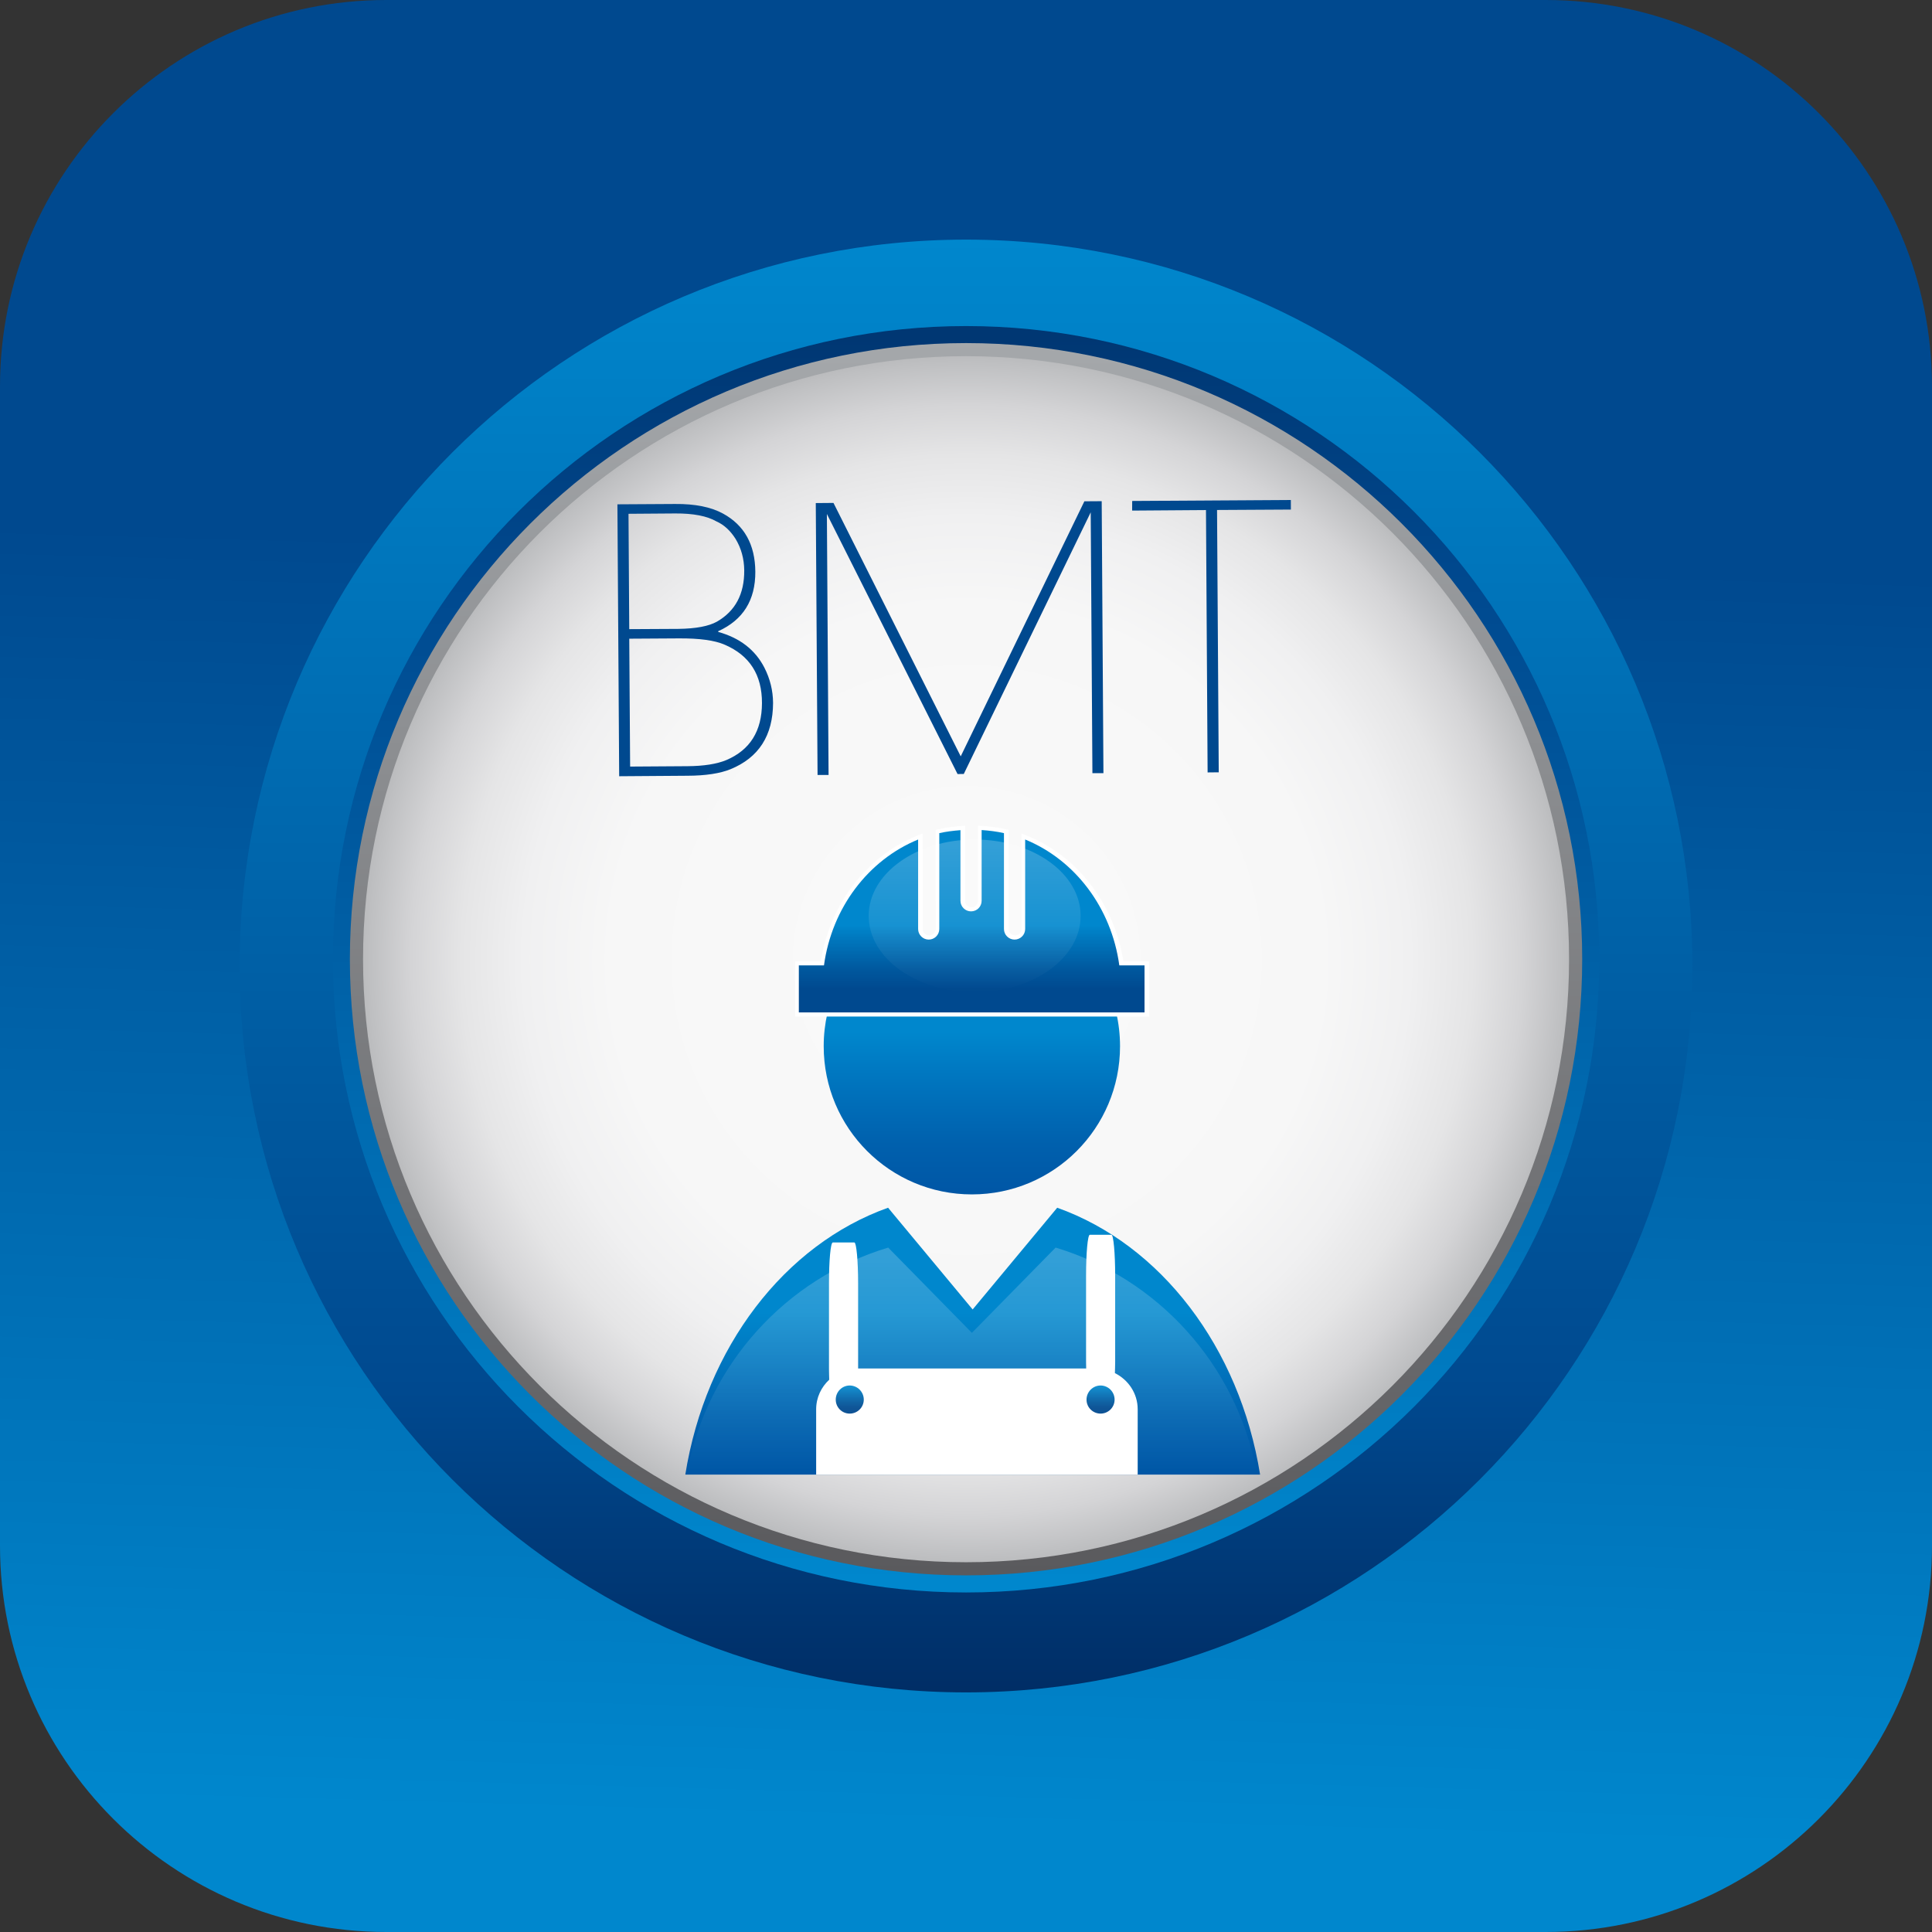 <?xml version="1.0" encoding="utf-8"?>
<!-- Generator: Adobe Illustrator 24.0.1, SVG Export Plug-In . SVG Version: 6.00 Build 0)  -->
<svg version="1.1" id="Layer_1" xmlns="http://www.w3.org/2000/svg" xmlns:xlink="http://www.w3.org/1999/xlink" x="0px" y="0px"
	 viewBox="0 0 512 512" style="enable-background:new 0 0 512 512;" xml:space="preserve">
<rect x="0" y="0" width="512" height="512" fill="#333333" stroke="none"/>
<style type="text/css">
	.st0{clip-path:url(#Mask_1_);}
	.st1{fill:url(#SVGID_1_);}
	.st2{fill:url(#SVGID_2_);}
	.st3{fill:url(#SVGID_3_);}
	.st4{fill:url(#SVGID_4_);}
	.st5{fill:url(#SVGID_5_);}
	.st6{fill:url(#SVGID_6_);}
	.st7{fill:#00498F;}
	.st8{fill:url(#SVGID_7_);}
	.st9{clip-path:url(#SVGID_9_);fill:#FFFFFF;}
	.st10{fill:url(#SVGID_10_);}
	.st11{fill:url(#SVGID_11_);}
	.st12{fill:url(#SVGID_12_);}
	.st13{fill:url(#SVGID_13_);stroke:#FFFFFF;stroke-width:2.181;stroke-miterlimit:10;}
	.st14{fill:url(#SVGID_14_);}
	.st15{fill:url(#SVGID_15_);}
</style>
<g>
	<defs>
		<path id="Mask_5_" d="M409.6,512H102.4C45.85,512,0,466.15,0,409.6V102.4C0,45.85,45.85,0,102.4,0h307.2
			C466.15,0,512,45.85,512,102.4v307.2C512,466.15,466.15,512,409.6,512z"/>
	</defs>
	<clipPath id="Mask_1_">
		<use xlink:href="#Mask_5_"  style="overflow:visible;"/>
	</clipPath>
	<g class="st0">
		<linearGradient id="SVGID_1_" gradientUnits="userSpaceOnUse" x1="248.869" y1="514.119" x2="263.004" y2="2.458">
			<stop  offset="0.059" style="stop-color:#0087CD"/>
			<stop  offset="0.72" style="stop-color:#00498F"/>
		</linearGradient>
		<rect class="st1" width="512" height="512"/>
		<g>
			<linearGradient id="SVGID_2_" gradientUnits="userSpaceOnUse" x1="256" y1="61.346" x2="256" y2="451.786">
				<stop  offset="5.154640e-03" style="stop-color:#0087CD"/>
				<stop  offset="0.787" style="stop-color:#00498F"/>
				<stop  offset="0.995" style="stop-color:#002D65"/>
			</linearGradient>
			<path class="st2" d="M448.5,255.99c0,106.32-86.19,192.51-192.49,192.51c-106.32,0-192.51-86.19-192.51-192.51
				c0-106.31,86.19-192.49,192.51-192.49C362.31,63.5,448.5,149.68,448.5,255.99z"/>
			<linearGradient id="SVGID_3_" gradientUnits="userSpaceOnUse" x1="256.021" y1="421.082" x2="256.021" y2="86.474">
				<stop  offset="5.154640e-03" style="stop-color:#0087CD"/>
				<stop  offset="0.796" style="stop-color:#00498F"/>
				<stop  offset="0.991" style="stop-color:#003773"/>
			</linearGradient>
			<path class="st3" d="M423.82,254.21c0,92.65-75.11,167.81-167.79,167.81c-92.67,0-167.8-75.16-167.8-167.81
				c0-92.68,75.13-167.8,167.8-167.8C348.71,86.41,423.82,161.53,423.82,254.21z"/>
			<linearGradient id="SVGID_4_" gradientUnits="userSpaceOnUse" x1="256.016" y1="89.889" x2="256.016" y2="421.3">
				<stop  offset="0" style="stop-color:#A5A8AB"/>
				<stop  offset="1" style="stop-color:#59595C"/>
			</linearGradient>
			<path class="st4" d="M419.3,254.21c0,90.17-73.1,163.28-163.28,163.28c-90.18,0-163.3-73.11-163.3-163.28
				c0-90.18,73.12-163.29,163.3-163.29C346.2,90.93,419.3,164.03,419.3,254.21z"/>
			
				<radialGradient id="SVGID_5_" cx="-939.295" cy="-1096.693" r="35.168" gradientTransform="matrix(4.544 0 0 4.544 4524.315 5237.746)" gradientUnits="userSpaceOnUse">
				<stop  offset="0.188" style="stop-color:#F9F9F9"/>
				<stop  offset="0.59" style="stop-color:#F7F7F7"/>
				<stop  offset="0.735" style="stop-color:#F0F0F1"/>
				<stop  offset="0.838" style="stop-color:#E5E5E6"/>
				<stop  offset="0.921" style="stop-color:#D4D4D6"/>
				<stop  offset="0.992" style="stop-color:#BEBFC1"/>
				<stop  offset="1" style="stop-color:#BBBCBE"/>
			</radialGradient>
			<path class="st5" d="M415.82,254.21c0,88.26-71.54,159.8-159.8,159.8c-88.26,0-159.81-71.54-159.81-159.8
				c0-88.27,71.55-159.82,159.81-159.82C344.28,94.4,415.82,165.94,415.82,254.21z"/>
			<linearGradient id="SVGID_6_" gradientUnits="userSpaceOnUse" x1="257.557" y1="316.531" x2="257.557" y2="245.678">
				<stop  offset="0.016" style="stop-color:#0057A6"/>
				<stop  offset="0.187" style="stop-color:#0060AD"/>
				<stop  offset="0.462" style="stop-color:#0078C1"/>
				<stop  offset="0.607" style="stop-color:#0087CD"/>
			</linearGradient>
			<path class="st6" d="M296.82,277.26c0,21.71-17.54,39.27-39.26,39.27c-21.68,0-39.27-17.56-39.27-39.27
				c0-12.07,5.46-22.87,14.04-30.08c6.82-5.73,15.62,9.82,25.23,9.82c9.44,0,18.09-15.67,24.85-10.14
				C291.21,254.06,296.82,265.01,296.82,277.26z"/>
			<g>
				<path class="st7" d="M163.62,133.65l15.29-0.09c5.26-0.05,9.5,0.8,12.69,2.54c5.65,3.08,8.52,8.21,8.57,15.43
					c0.03,7.52-3.24,12.76-9.84,15.75v0.18c5.72,1.59,9.8,4.73,12.24,9.47c1.51,2.96,2.28,6.08,2.3,9.34
					c-0.02,8.62-3.76,14.5-11.28,17.58c-2.74,1.11-6.55,1.72-11.48,1.73l-18.02,0.13L163.62,133.65z M166.56,136.16l0.2,30.57
					l13.04-0.07c4.6-0.06,8-0.69,10.22-1.93c4.84-2.8,7.26-7.3,7.21-13.59c-0.03-3.05-0.79-5.84-2.29-8.32
					c-1.39-2.2-3.08-3.76-5.09-4.65c-2.48-1.42-6.12-2.13-10.92-2.1L166.56,136.16z M166.76,169.26l0.23,33.89l15.19-0.1
					c4.35-0.03,7.79-0.58,10.3-1.62c6.28-2.67,9.43-7.69,9.45-15.1c0.02-7.49-3.27-12.62-9.84-15.46
					c-2.67-1.18-6.74-1.73-12.26-1.69L166.76,169.26z"/>
				<path class="st7" d="M220.88,133.28l33.72,67.16l32.77-67.59l4.59-0.03l0.46,72.07l-2.92,0.01l-0.45-69.13l-33.64,69.34
					l-1.65,0.02l-34.63-68.92l0.45,69.16h-2.92l-0.47-72.05L220.88,133.28z"/>
				<path class="st7" d="M300.04,132.76l42.05-0.26l0.01,2.54l-19.57,0.11l0.45,69.52l-2.95,0.03l-0.43-69.53l-19.57,0.14
					L300.04,132.76z"/>
			</g>
			<linearGradient id="SVGID_7_" gradientUnits="userSpaceOnUse" x1="257.773" y1="390.785" x2="257.773" y2="320.05">
				<stop  offset="0.016" style="stop-color:#0057A6"/>
				<stop  offset="0.214" style="stop-color:#0063B0"/>
				<stop  offset="0.575" style="stop-color:#0084CA"/>
				<stop  offset="0.607" style="stop-color:#0087CD"/>
			</linearGradient>
			<path class="st8" d="M333.94,390.79c-5.42-33.77-26.38-60.98-53.77-70.73l-22.41,26.96l-22.41-26.96
				c-27.4,9.76-48.34,36.97-53.74,70.73H333.94z"/>
			<g>
				<defs>
					<rect id="SVGID_8_" x="208.56" y="320.05" width="95.05" height="70.73"/>
				</defs>
				<clipPath id="SVGID_9_">
					<use xlink:href="#SVGID_8_"  style="overflow:visible;"/>
				</clipPath>
				<path class="st9" d="M295.46,363.89c0.02-0.97,0.07-1.94,0.07-3v-22.84c0-5.98-0.45-10.82-0.99-10.82h-5.73
					c-0.55,0-0.99,4.84-0.99,10.82v22.84c0,0.64,0.03,1.19,0.03,1.77h-60.44v-22.57c0-5.97-0.46-10.82-0.99-10.82h-5.72
					c-0.59,0-1.01,4.84-1.01,10.82v22.84c0,0.97,0.05,1.83,0.06,2.71c-2.11,1.96-3.46,4.72-3.46,7.85v22.84
					c0,5.97,4.84,10.82,10.81,10.82h63.59c5.97,0,10.81-4.85,10.81-10.82v-22.84C301.5,369.25,299.02,365.67,295.46,363.89z"/>
			</g>
			<linearGradient id="SVGID_10_" gradientUnits="userSpaceOnUse" x1="291.662" y1="374.62" x2="291.662" y2="367.177">
				<stop  offset="0.177" style="stop-color:#00498F"/>
				<stop  offset="0.407" style="stop-color:#00579D"/>
				<stop  offset="0.839" style="stop-color:#007BC1"/>
				<stop  offset="0.962" style="stop-color:#0087CD"/>
			</linearGradient>
			<path class="st10" d="M295.38,370.91c0,2.05-1.66,3.71-3.71,3.71c-2.06,0-3.73-1.65-3.73-3.71c0-2.05,1.67-3.74,3.73-3.74
				C293.72,367.18,295.38,368.86,295.38,370.91z"/>
			<linearGradient id="SVGID_11_" gradientUnits="userSpaceOnUse" x1="225.189" y1="374.62" x2="225.189" y2="367.177">
				<stop  offset="0.177" style="stop-color:#00498F"/>
				<stop  offset="0.407" style="stop-color:#00579D"/>
				<stop  offset="0.839" style="stop-color:#007BC1"/>
				<stop  offset="0.962" style="stop-color:#0087CD"/>
			</linearGradient>
			<path class="st11" d="M228.91,370.91c0,2.05-1.66,3.71-3.73,3.71c-2.05,0-3.7-1.65-3.7-3.71c0-2.05,1.65-3.74,3.7-3.74
				C227.25,367.18,228.91,368.86,228.91,370.91z"/>
			<linearGradient id="SVGID_12_" gradientUnits="userSpaceOnUse" x1="257.562" y1="389.887" x2="257.562" y2="330.62">
				<stop  offset="0" style="stop-color:#FFFFFF;stop-opacity:0"/>
				<stop  offset="0.962" style="stop-color:#FFFFFF;stop-opacity:0.2"/>
			</linearGradient>
			<path class="st12" d="M332.97,389.89c-5.36-28.26-26.11-51.08-53.22-59.27l-22.19,22.6l-22.18-22.6
				c-27.16,8.19-47.88,31-53.23,59.27H332.97z"/>
			<linearGradient id="SVGID_13_" gradientUnits="userSpaceOnUse" x1="257.636" y1="268.306" x2="257.636" y2="219.965">
				<stop  offset="0.177" style="stop-color:#00498F"/>
				<stop  offset="0.407" style="stop-color:#00579D"/>
				<stop  offset="0.839" style="stop-color:#007BC1"/>
				<stop  offset="0.962" style="stop-color:#0087CD"/>
			</linearGradient>
			<path class="st13" d="M296.77,255.84c-2.09-15.29-11.76-27.98-24.97-33.36v23.71c0,1.55-1.25,2.81-2.79,2.81
				c-1.56,0-2.81-1.26-2.81-2.81v-25.4c-1.93-0.44-3.91-0.68-5.93-0.82v18.75c0,1.56-1.25,2.8-2.79,2.8s-2.82-1.24-2.82-2.8v-18.72
				c-1.9,0.15-3.78,0.37-5.62,0.79v25.4c0,1.55-1.25,2.81-2.79,2.81c-1.55,0-2.82-1.26-2.82-2.81v-23.71
				c-13.19,5.4-22.86,18.07-24.96,33.36h-6.65v12.46h91.61v-12.46H296.77z"/>
			<linearGradient id="SVGID_14_" gradientUnits="userSpaceOnUse" x1="257.496" y1="268.306" x2="257.496" y2="219.965">
				<stop  offset="0.128" style="stop-color:#00498F"/>
				<stop  offset="0.23" style="stop-color:#00579D"/>
				<stop  offset="0.423" style="stop-color:#007BC1"/>
				<stop  offset="0.477" style="stop-color:#0087CD"/>
			</linearGradient>
			<path class="st14" d="M296.63,255.84c-2.09-15.29-11.77-27.98-24.95-33.36v23.71c0,1.55-1.26,2.81-2.81,2.81
				c-1.55,0-2.81-1.26-2.81-2.81v-25.4c-1.93-0.44-3.88-0.68-5.92-0.82v18.75c0,1.56-1.25,2.8-2.81,2.8c-1.52,0-2.8-1.24-2.8-2.8
				v-18.72c-1.89,0.15-3.78,0.37-5.61,0.79v25.4c0,1.55-1.25,2.81-2.8,2.81c-1.54,0-2.81-1.26-2.81-2.81v-23.71
				c-13.17,5.4-22.87,18.07-24.95,33.36h-6.66v12.46h91.61v-12.46H296.63z"/>
			<linearGradient id="SVGID_15_" gradientUnits="userSpaceOnUse" x1="258.291" y1="262.919" x2="258.291" y2="222.48">
				<stop  offset="0" style="stop-color:#FFFFFF;stop-opacity:0"/>
				<stop  offset="0.962" style="stop-color:#FFFFFF;stop-opacity:0.2"/>
			</linearGradient>
			<path class="st15" d="M286.38,242.71c0,11.16-12.54,20.21-28.09,20.21c-15.51,0-28.08-9.05-28.08-20.21
				c0-11.16,12.57-20.23,28.08-20.23C273.83,222.48,286.38,231.55,286.38,242.71z"/>
		</g>
	</g>
</g>
</svg>
